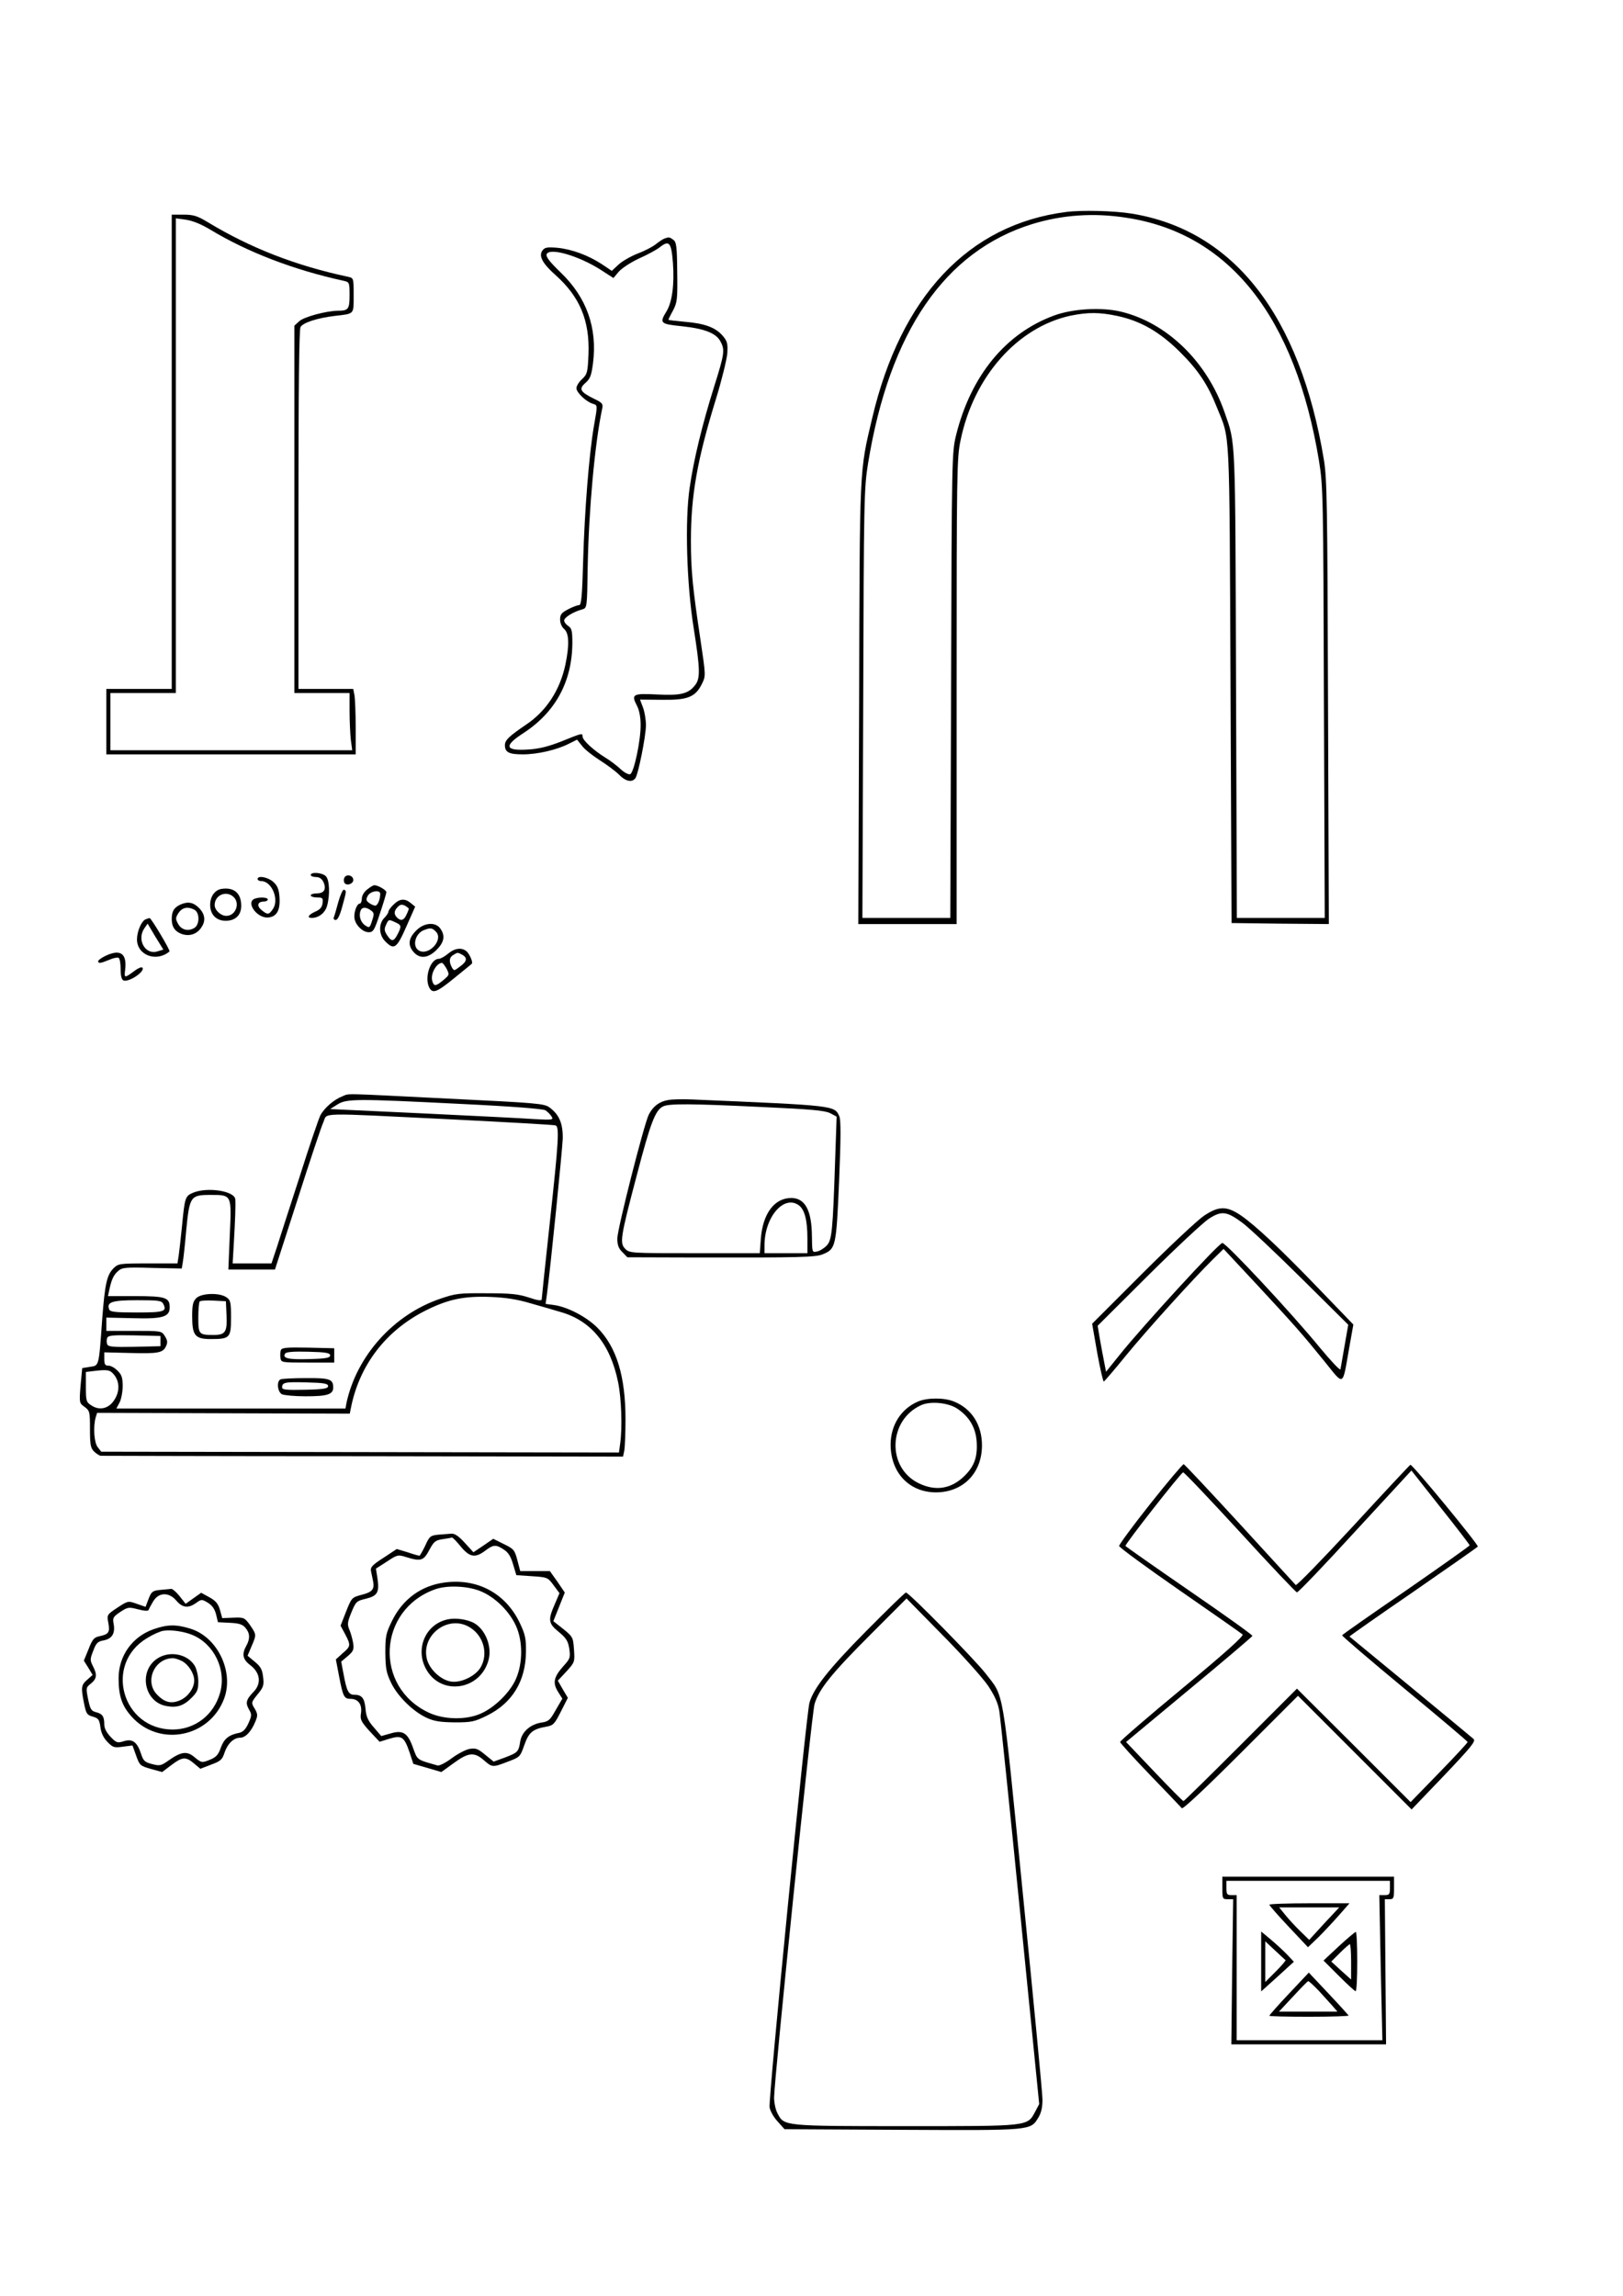 <?xml version="1.0" encoding="UTF-8" standalone="yes"?>
<svg version="1.0" xmlns="http://www.w3.org/2000/svg" width="210mm" height="297mm" viewBox="0 0 794 1123" preserveAspectRatio="xMidYMid meet">
  <g transform="translate(0,1123) scale(0.1,-0.1)" fill="#000000" stroke="none">
    <path d="M5215 10193 c-477 -61 -808 -413 -948 -1008 -63 -267 -61 -220 -64
-1397 l-4 -1078 241 0 240 0 0 1138 c0 1069 1 1142 19 1227 64 313 279 555
539 611 85 17 140 17 226 -1 115 -24 209 -78 307 -175 90 -89 138 -161 182
-272 66 -164 61 -66 67 -1353 l5 -1170 238 -3 238 -2 -4 1082 c-3 971 -5 1094
-20 1188 -117 708 -442 1124 -940 1205 -84 14 -247 18 -322 8z m295 -28 c504
-76 827 -484 943 -1190 20 -126 21 -163 24 -1182 l4 -1053 -215 0 -215 0 -4
1143 c-4 1233 -1 1171 -56 1330 -86 249 -284 440 -509 493 -94 22 -234 14
-324 -19 -239 -87 -409 -296 -481 -587 -20 -83 -21 -110 -24 -1222 l-4 -1138
-215 0 -215 0 4 1048 c3 1009 4 1052 24 1177 105 643 376 1037 803 1169 147
45 301 56 460 31z"/>
    <path d="M840 9020 l0 -1160 -160 0 -160 0 0 -160 0 -160 610 0 610 0 0 129
c0 71 -3 143 -6 160 l-6 31 -134 0 -134 0 0 876 c0 578 3 882 10 894 12 22 84
45 170 55 95 11 90 6 90 100 0 84 0 85 -27 91 -258 55 -478 141 -688 268 -50
30 -69 36 -117 36 l-58 0 0 -1160z m188 1087 c182 -110 407 -197 655 -251 26
-6 27 -9 27 -70 0 -69 -6 -76 -58 -76 -57 -1 -166 -30 -189 -52 l-23 -21 0
-899 0 -898 135 0 135 0 0 -87 c0 -49 3 -112 6 -140 l7 -53 -592 0 -591 0 0
140 0 140 160 0 160 0 0 1161 0 1161 51 -7 c32 -5 74 -22 117 -48z"/>
    <path d="M3250 10063 c-8 -3 -27 -16 -41 -27 -14 -12 -54 -33 -89 -46 -35 -14
-77 -38 -95 -55 l-32 -30 -49 33 c-66 43 -146 73 -218 80 -49 4 -61 2 -72 -13
-20 -26 -1 -63 63 -120 119 -106 168 -222 162 -387 -4 -90 -6 -98 -31 -122
-16 -14 -28 -34 -28 -45 0 -21 47 -66 80 -76 24 -8 24 -3 5 -112 -24 -142 -45
-412 -52 -650 -5 -180 -9 -223 -20 -223 -8 0 -32 -9 -53 -20 -33 -17 -40 -26
-40 -50 0 -18 8 -37 20 -47 24 -21 26 -77 6 -174 -27 -126 -94 -228 -193 -294
-82 -56 -103 -75 -103 -100 0 -35 20 -45 88 -45 72 0 166 22 225 52 l40 20 24
-30 c12 -17 52 -48 86 -70 35 -22 78 -54 95 -71 32 -33 63 -40 80 -18 14 17
52 207 52 260 0 25 -6 63 -14 85 l-15 40 107 -1 c126 -2 164 13 196 78 19 39
19 39 -7 214 -38 252 -47 339 -47 486 0 222 31 397 123 695 28 91 52 190 55
221 3 48 0 60 -22 86 -35 41 -88 61 -186 69 -44 4 -80 8 -80 10 0 2 10 23 23
46 20 39 22 55 20 188 -1 125 -4 146 -19 157 -19 14 -21 14 -44 6z m42 -118
c8 -107 -4 -194 -32 -239 -35 -57 -30 -61 78 -72 110 -12 166 -34 187 -75 22
-41 19 -60 -31 -219 -59 -188 -100 -357 -120 -495 -24 -160 -15 -473 20 -690
31 -197 33 -244 6 -277 -33 -42 -70 -51 -186 -45 -119 6 -127 1 -98 -55 11
-20 18 -56 18 -93 1 -77 -33 -235 -51 -242 -8 -3 -29 8 -46 24 -18 17 -52 43
-77 58 -55 34 -110 84 -110 102 0 18 -1 18 -102 -23 -63 -25 -111 -37 -161
-40 -116 -8 -125 16 -28 79 158 102 240 253 241 442 0 59 -3 72 -20 83 -11 7
-20 19 -20 27 0 15 46 43 88 54 24 7 24 7 27 206 5 279 35 608 71 776 5 23 1
29 -39 48 -69 34 -77 48 -43 78 23 20 29 35 37 96 22 173 -31 322 -158 444
-54 52 -73 77 -69 89 13 35 157 -7 265 -76 l62 -40 26 31 c15 17 59 46 100 65
41 18 86 43 100 54 47 37 57 25 65 -75z"/>
    <path d="M1520 6950 c0 -5 11 -10 25 -10 17 0 29 -8 37 -24 16 -35 4 -56 -32
-56 -16 0 -30 -4 -30 -10 0 -5 14 -10 31 -10 27 0 30 -3 27 -27 -2 -20 -12
-32 -35 -42 -34 -15 -44 -31 -18 -31 34 0 65 24 75 59 15 55 12 127 -6 145
-17 18 -74 22 -74 6z"/>
    <path d="M1684 6935 c-4 -9 -2 -21 3 -26 14 -14 45 1 41 20 -4 22 -37 26 -44
6z"/>
    <path d="M1260 6930 c0 -5 8 -10 18 -10 51 0 88 -88 58 -135 -20 -30 -27 -31
-56 -7 -26 21 -20 42 11 42 10 0 19 5 19 10 0 11 -39 13 -64 4 -46 -18 12 -97
66 -92 43 4 60 37 55 102 -3 39 -11 55 -31 73 -27 23 -76 32 -76 13z"/>
    <path d="M1796 6879 c-15 -12 -26 -30 -26 -45 0 -13 -5 -24 -10 -24 -16 0 -32
-51 -25 -77 8 -33 41 -63 69 -63 22 0 28 10 55 93 17 50 31 97 31 103 0 10
-41 34 -59 34 -5 0 -20 -9 -35 -21z m64 -21 c0 -28 -13 -58 -24 -58 -7 0 -20
6 -30 13 -15 11 -17 17 -7 35 13 24 61 31 61 10z m-46 -81 c17 -12 17 -18 6
-51 -11 -35 -13 -36 -33 -23 -23 15 -33 47 -23 73 7 18 27 18 50 1z"/>
    <path d="M1084 6882 c-33 -5 -56 -37 -56 -78 0 -48 30 -78 76 -78 48 0 76 28
76 73 0 62 -35 92 -96 83z m58 -39 c34 -31 11 -93 -35 -93 -27 0 -57 28 -57
53 0 48 56 73 92 40z"/>
    <path d="M1655 6818 c-9 -34 -19 -68 -22 -75 -3 -7 1 -13 9 -13 10 0 21 23 33
68 20 74 21 75 7 80 -5 1 -17 -25 -27 -60z"/>
    <path d="M1925 6805 c-14 -13 -25 -29 -25 -35 0 -5 -9 -19 -20 -30 -29 -29
-27 -84 5 -115 43 -44 56 -34 103 73 l43 97 -22 18 c-29 24 -55 21 -84 -8z
m75 -20 c0 -2 -5 -16 -12 -30 -12 -27 -27 -32 -46 -13 -16 16 -15 33 4 52 12
12 20 13 35 6 10 -6 19 -13 19 -15z m-65 -67 c29 -13 30 -19 10 -58 -19 -37
-30 -37 -51 -5 -14 21 -15 31 -6 50 13 29 13 29 47 13z"/>
    <path d="M884 6806 c-33 -15 -44 -33 -44 -72 0 -38 16 -61 50 -73 37 -12 72
-1 94 31 22 31 20 62 -6 92 -30 32 -56 38 -94 22z m67 -26 c27 -15 26 -75 -2
-90 -30 -17 -62 -8 -78 21 -13 24 -13 29 2 53 18 27 45 33 78 16z"/>
    <path d="M712 6733 c-20 -8 -42 -59 -42 -98 0 -78 96 -113 159 -59 5 5 -90
164 -97 163 -4 0 -13 -3 -20 -6z m57 -157 c-59 -18 -101 58 -63 113 l16 23 38
-64 39 -63 -30 -9z"/>
    <path d="M2041 6683 c-41 -38 -48 -72 -21 -106 31 -39 73 -36 116 7 37 37 43
69 18 104 -22 32 -75 30 -113 -5z m93 -12 c35 -39 -36 -117 -84 -91 -35 19
-20 83 23 100 33 13 42 12 61 -9z"/>
    <path d="M2192 6565 c-17 -14 -37 -25 -45 -25 -42 0 -72 -92 -47 -141 17 -31
37 -23 124 48 44 36 83 67 84 69 7 5 -9 44 -24 59 -23 22 -59 18 -92 -10z m69
-5 c27 -15 24 -33 -11 -58 -29 -22 -29 -22 -40 -3 -15 29 -12 49 8 60 21 13
20 13 43 1z m-76 -69 c14 -29 14 -30 -16 -55 -38 -32 -47 -32 -55 -2 -8 33 21
85 48 86 4 0 14 -13 23 -29z"/>
    <path d="M513 6553 c-18 -9 -33 -20 -33 -25 0 -12 13 -10 54 7 20 9 41 13 46
10 6 -4 10 -29 10 -56 0 -33 5 -51 14 -55 27 -10 109 46 92 63 -3 4 -19 -2
-34 -13 -54 -40 -55 -40 -50 2 10 81 -24 104 -99 67z"/>
    <path d="M1674 5867 c-41 -16 -88 -57 -107 -93 -8 -16 -54 -150 -101 -299 -48
-148 -99 -305 -112 -347 l-26 -78 -95 0 -95 0 6 103 c6 105 9 178 7 210 -2 41
-135 62 -206 33 -39 -17 -41 -20 -55 -166 -6 -58 -13 -122 -16 -142 l-6 -38
-144 0 c-139 0 -146 -1 -169 -24 -32 -32 -42 -76 -55 -246 -17 -239 -15 -229
-60 -236 l-38 -6 -8 -86 c-7 -84 -6 -86 20 -104 25 -19 26 -24 26 -109 0 -76
3 -92 20 -109 11 -11 26 -20 32 -21 7 0 585 -2 1285 -2 l1271 -2 6 29 c3 16 6
84 6 153 0 212 -44 355 -138 449 -52 52 -143 100 -209 110 l-44 6 6 42 c18
133 76 712 78 767 1 73 -17 117 -65 152 -25 19 -62 22 -495 43 -540 27 -480
26 -519 11z m583 -37 c250 -12 399 -24 411 -31 11 -7 24 -20 30 -30 11 -17 6
-18 -86 -13 -53 4 -299 16 -547 28 l-450 21 35 22 c45 29 90 29 607 3z m-58
-75 c278 -14 512 -27 519 -30 19 -7 15 -76 -28 -472 -22 -203 -40 -373 -40
-379 0 -8 -21 -5 -62 9 -52 17 -89 21 -208 21 -134 1 -151 -1 -227 -27 -228
-78 -408 -279 -458 -509 l-5 -28 -560 0 -561 0 16 30 c8 16 15 52 15 80 0 41
-5 56 -25 75 -13 14 -33 25 -45 25 -16 0 -20 6 -20 33 l0 32 121 -3 c142 -4
166 0 181 33 9 19 7 29 -6 50 -16 25 -18 25 -151 25 l-135 0 0 33 0 32 131 -3
c144 -4 179 6 179 53 0 48 -20 55 -167 55 l-135 0 7 33 c11 50 21 71 43 90 19
17 36 19 166 15 l145 -3 5 30 c3 17 11 88 17 159 16 163 21 171 116 171 108 0
106 4 97 -197 l-7 -168 114 0 114 0 110 341 c60 188 117 359 127 380 21 48
-40 46 617 14z m396 -900 c50 -14 115 -33 145 -42 151 -42 246 -157 284 -345
16 -79 21 -220 10 -299 l-6 -44 -1267 2 -1266 2 -17 22 c-18 22 -23 100 -10
146 l7 22 618 -2 618 -2 5 25 c41 212 172 383 369 481 109 54 185 70 315 65
75 -3 131 -12 195 -31z m-1797 -2 c20 -38 6 -43 -129 -43 -107 0 -131 3 -135
15 -14 36 14 45 137 45 103 0 119 -2 127 -17z m-13 -183 l0 -25 -128 -3 c-107
-2 -128 0 -133 13 -3 8 -3 22 0 30 5 13 26 15 133 13 l128 -3 0 -25z m-226
-166 c27 -35 27 -83 -2 -125 -27 -40 -72 -50 -111 -23 -24 15 -26 22 -26 90
l0 73 33 4 c75 9 85 7 106 -19z"/>
    <path d="M960 4880 c-16 -16 -20 -33 -20 -88 0 -95 14 -112 91 -112 94 0 99 6
99 105 0 75 -2 85 -22 99 -34 24 -123 21 -148 -4z m148 -83 c4 -83 -6 -97 -63
-97 -72 0 -75 3 -75 84 0 40 3 76 7 80 4 4 34 6 68 4 l60 -3 3 -68z"/>
    <path d="M1374 4626 c-3 -8 -4 -25 -2 -38 3 -23 5 -23 133 -23 l130 0 0 35 0
35 -128 3 c-104 2 -128 0 -133 -12z m241 -26 c0 -12 -20 -16 -104 -18 -101 -3
-131 4 -116 27 4 8 42 11 113 9 87 -2 107 -6 107 -18z"/>
    <path d="M1373 4483 c-21 -8 -16 -61 6 -73 11 -5 63 -10 116 -10 106 0 135 9
135 43 0 41 -17 47 -135 46 -60 0 -116 -3 -122 -6z m232 -33 c0 -12 -20 -16
-112 -18 -90 -2 -113 0 -113 11 0 25 13 28 119 25 86 -2 106 -6 106 -18z"/>
    <path d="M3268 5849 c-42 -7 -73 -30 -94 -71 -23 -45 -154 -560 -154 -606 0
-32 6 -49 25 -67 l24 -25 328 -1 c516 -1 594 1 629 16 63 26 65 36 79 357 9
218 9 299 1 318 -24 53 -19 52 -721 82 -44 2 -97 1 -117 -3z m459 -34 c242
-11 308 -17 334 -30 l32 -17 -7 -202 c-12 -365 -16 -403 -43 -430 -13 -13 -34
-26 -47 -28 -23 -5 -23 -3 -24 76 -1 126 -34 186 -101 186 -83 0 -140 -77
-149 -201 l-5 -69 -318 0 c-312 0 -319 0 -340 21 -28 28 -25 53 57 363 66 253
90 316 128 334 29 14 130 14 483 -3z m180 -480 c29 -20 43 -73 43 -162 l0 -73
-105 0 -105 0 0 38 c0 138 94 248 167 197z"/>
    <path d="M5890 5283 c-30 -20 -166 -147 -301 -282 l-246 -246 25 -143 c14 -78
29 -141 32 -140 4 2 53 59 109 128 105 128 327 373 423 468 l54 53 166 -178
c185 -200 214 -232 330 -375 95 -118 85 -123 118 65 l21 118 -163 169 c-189
197 -317 317 -389 366 -69 46 -107 45 -179 -3z m189 -35 c31 -23 160 -144 287
-270 l230 -228 -18 -103 c-10 -56 -19 -108 -20 -115 -2 -7 -46 40 -100 105
-140 171 -459 513 -478 513 -17 0 -392 -409 -503 -548 l-66 -82 -10 52 c-6 29
-15 80 -21 113 l-10 60 247 246 c137 136 271 261 298 278 62 40 87 36 164 -21z"/>
    <path d="M4490 4374 c-82 -36 -132 -114 -133 -209 0 -138 90 -234 221 -235
133 0 226 94 226 230 0 100 -50 179 -136 214 -47 20 -132 20 -178 0z m194 -35
c58 -39 89 -92 94 -159 5 -75 -10 -120 -58 -168 -66 -66 -144 -78 -228 -36
-154 77 -146 307 13 380 46 22 135 13 179 -17z"/>
    <path d="M5629 3876 c-85 -107 -154 -201 -154 -208 0 -7 134 -105 297 -218
163 -113 302 -210 307 -215 7 -7 -86 -91 -294 -263 -168 -139 -305 -257 -305
-263 0 -5 66 -78 147 -162 80 -83 150 -156 155 -162 5 -6 119 101 288 270
l280 280 278 -278 278 -278 159 166 c133 140 156 168 144 179 -12 11 -600 496
-607 501 -1 1 139 100 313 219 173 120 315 219 315 221 0 14 -322 405 -330
400 -5 -3 -132 -139 -281 -301 -150 -162 -275 -291 -280 -287 -4 4 -127 139
-273 298 -147 160 -270 291 -275 293 -4 1 -77 -85 -162 -192z m1561 -205 c0
-3 -140 -102 -310 -220 -171 -117 -312 -216 -314 -220 -2 -3 136 -121 305
-261 170 -140 309 -258 309 -261 0 -4 -63 -72 -139 -150 l-140 -144 -278 278
-278 277 -275 -275 c-151 -151 -277 -275 -280 -275 -4 0 -68 65 -144 145
l-137 144 308 256 c169 140 309 259 310 263 2 4 -137 103 -307 220 -170 117
-311 216 -314 220 -4 7 269 355 282 360 5 1 129 -130 278 -292 148 -162 274
-295 279 -295 6 -1 134 133 285 298 l275 298 142 -180 c79 -99 143 -183 143
-186z"/>
    <path d="M2144 3723 c-38 -4 -43 -7 -64 -54 -13 -27 -26 -49 -28 -49 -3 0 -29
7 -58 17 l-53 16 -65 -43 c-56 -36 -65 -46 -61 -66 3 -13 7 -35 10 -48 8 -40
-4 -54 -56 -67 -48 -13 -49 -14 -76 -82 l-27 -69 22 -41 c29 -55 28 -60 -12
-94 l-33 -30 16 -84 c19 -98 24 -109 56 -109 37 0 57 -27 51 -69 -5 -32 -1
-41 42 -89 l49 -52 48 15 c61 18 72 10 99 -68 l18 -55 69 -20 68 -20 61 44
c71 52 100 55 147 14 41 -36 43 -36 118 -7 59 22 60 24 80 81 22 62 40 78 108
90 34 6 40 13 71 74 l34 67 -25 42 -24 42 42 45 c41 45 41 47 37 107 -5 65 -3
62 -77 120 l-24 19 28 70 28 70 -36 53 -37 52 -72 0 -73 0 -14 53 c-13 50 -18
56 -66 79 l-52 26 -48 -33 -49 -33 -42 46 c-30 33 -49 46 -66 45 -12 -1 -41
-3 -64 -5z m110 -58 c44 -53 71 -57 120 -20 40 30 52 31 91 5 22 -14 34 -34
45 -72 l16 -53 76 -5 c76 -5 78 -6 106 -44 l29 -39 -23 -54 c-34 -77 -32 -94
20 -136 36 -30 45 -44 51 -82 6 -43 4 -49 -29 -85 -47 -53 -53 -81 -27 -124
l22 -35 -32 -55 c-28 -50 -35 -57 -71 -62 -54 -9 -95 -45 -103 -92 -8 -51 -12
-55 -75 -79 l-55 -20 -42 34 c-36 30 -46 33 -77 28 -19 -4 -59 -25 -87 -46
-29 -22 -60 -37 -68 -35 -105 30 -98 25 -121 88 -26 73 -50 87 -112 68 l-43
-12 -36 42 c-29 33 -38 53 -41 92 -5 52 -18 68 -55 68 -28 0 -37 18 -52 99
l-12 63 32 27 c27 23 31 32 27 61 -3 19 -11 49 -18 66 -12 28 -11 38 9 87 22
53 25 56 72 67 56 14 66 31 55 103 l-7 44 53 34 c51 34 55 35 93 23 74 -23 87
-19 115 34 22 41 30 48 65 53 22 3 43 7 46 8 4 0 23 -19 43 -44z"/>
    <path d="M2174 3489 c-113 -15 -204 -81 -256 -187 -30 -61 -33 -75 -33 -157 1
-77 5 -98 28 -146 32 -67 109 -142 175 -172 37 -17 67 -21 137 -22 82 0 96 3
157 33 124 61 190 169 191 313 1 64 -4 85 -30 140 -69 145 -207 220 -369 198z
m171 -40 c77 -29 155 -107 185 -186 30 -79 25 -186 -12 -258 -32 -62 -102
-129 -166 -157 -71 -32 -180 -30 -253 4 -271 125 -252 504 30 604 56 20 152
17 216 -7z"/>
    <path d="M2191 3309 c-107 -22 -160 -140 -109 -239 70 -137 267 -111 308 40
18 67 -16 151 -73 182 -33 17 -88 25 -126 17z m107 -39 c69 -42 92 -132 52
-198 -27 -43 -99 -76 -146 -67 -49 9 -101 58 -115 107 -32 120 104 222 209
158z"/>
    <path d="M784 3453 c-38 -4 -43 -8 -57 -43 l-15 -40 -43 15 c-42 15 -43 15
-95 -19 -51 -34 -52 -35 -44 -75 8 -46 2 -55 -45 -65 -25 -5 -34 -16 -52 -63
l-23 -56 22 -35 21 -35 -26 -23 c-30 -26 -32 -37 -16 -116 10 -50 14 -57 43
-65 27 -8 32 -14 37 -51 3 -27 15 -53 34 -72 27 -28 33 -30 76 -24 l47 6 18
-50 c17 -48 20 -50 73 -65 l54 -15 45 34 c54 41 71 42 111 8 l31 -26 52 20
c46 17 55 24 66 58 15 45 45 74 77 74 26 0 55 31 75 81 11 27 11 35 -4 61 -18
29 -18 30 14 70 29 35 32 45 27 85 -4 36 -12 51 -40 74 l-36 30 19 45 c25 58
25 58 -7 105 -27 37 -30 38 -82 36 l-54 -2 -11 40 c-9 31 -21 45 -52 62 l-40
22 -38 -27 -38 -27 -30 38 c-16 20 -35 36 -41 35 -7 -1 -31 -3 -53 -5z m79
-53 c30 -35 58 -38 96 -11 27 19 28 19 58 1 21 -13 33 -30 40 -57 l9 -38 58
-3 c46 -2 63 -8 77 -25 22 -26 23 -53 4 -87 -23 -41 -18 -67 19 -95 49 -37 56
-89 17 -130 -38 -39 -41 -55 -23 -87 14 -24 14 -30 -3 -68 -13 -28 -26 -42
-44 -46 -52 -10 -75 -29 -91 -73 -11 -33 -23 -46 -49 -57 -44 -18 -44 -18 -80
11 -36 31 -65 27 -126 -16 -37 -26 -43 -28 -81 -18 -36 9 -43 16 -54 50 -19
58 -42 75 -84 62 -32 -10 -37 -8 -65 21 -20 21 -31 42 -31 61 0 39 -9 52 -41
60 -23 6 -28 15 -38 63 -11 55 -11 58 14 77 29 24 31 44 9 86 -14 28 -14 34 2
74 14 38 22 46 51 51 41 8 57 34 49 80 -6 30 -3 35 32 59 37 24 41 25 87 13
31 -8 50 -9 52 -3 2 6 12 25 23 43 27 44 77 45 113 2z"/>
    <path d="M752 3261 c-105 -36 -172 -131 -172 -240 0 -86 16 -134 62 -186 135
-153 384 -105 455 88 48 132 -35 302 -168 341 -68 21 -111 20 -177 -3z m188
-28 c108 -44 169 -172 136 -285 -31 -108 -123 -178 -232 -178 -247 1 -337 320
-125 447 29 18 65 34 80 36 37 6 100 -3 141 -20z"/>
    <path d="M769 3117 c-93 -62 -64 -212 44 -232 52 -10 85 1 124 40 28 28 33 40
33 80 0 26 -8 60 -17 76 -35 59 -124 76 -184 36z m121 -12 c32 -17 60 -61 60
-95 0 -36 -28 -77 -65 -95 -45 -21 -78 -14 -116 25 -63 63 -16 176 74 179 10
1 31 -6 47 -14z"/>
    <path d="M4238 3252 c-183 -185 -258 -280 -278 -351 -16 -57 -202 -1942 -195
-1979 3 -19 21 -50 40 -70 l33 -37 576 -3 c636 -3 627 -4 666 60 14 23 20 50
20 88 0 30 -43 479 -95 997 -104 1046 -91 967 -184 1088 -50 65 -374 395 -389
395 -5 0 -92 -85 -194 -188z m596 -268 c33 -50 49 -86 55 -125 5 -30 51 -474
102 -987 l93 -934 -19 -36 c-40 -74 -24 -72 -633 -72 -600 0 -596 0 -628 62
-10 18 -17 53 -17 78 2 105 184 1879 198 1925 22 73 83 149 277 343 l173 173
176 -179 c97 -98 197 -210 223 -248z"/>
    <path d="M5980 1995 c0 -53 1 -55 26 -55 l27 0 -5 -355 -4 -355 378 0 379 0
-3 355 -3 355 23 0 c20 0 22 5 22 55 l0 55 -420 0 -420 0 0 -55z m820 0 c0
-31 -3 -35 -26 -35 l-26 0 7 -355 8 -355 -357 0 -356 0 0 355 0 355 -25 0
c-22 0 -25 4 -25 35 l0 35 400 0 400 0 0 -35z"/>
    <path d="M6210 1913 c1 -5 43 -53 95 -108 l94 -100 52 50 c28 28 73 76 101
108 l50 57 -196 0 c-108 0 -196 -3 -196 -7z m268 -92 l-73 -80 -43 42 c-24 23
-57 59 -74 80 l-30 37 147 0 147 0 -74 -79z"/>
    <path d="M6170 1635 l0 -146 80 72 80 73 -32 34 c-18 19 -54 52 -80 74 l-48
40 0 -147z m119 7 c3 -1 -18 -26 -47 -55 l-52 -52 0 100 0 99 47 -44 c26 -25
50 -46 52 -48z"/>
    <path d="M6550 1710 l-75 -70 75 -75 c41 -41 78 -75 82 -75 5 0 8 65 8 145 0
80 -3 145 -7 145 -5 -1 -42 -32 -83 -70z m60 -76 l0 -87 -49 44 -48 44 43 43
c23 23 45 42 48 42 3 0 6 -39 6 -86z"/>
    <path d="M6306 1478 c-53 -56 -96 -105 -96 -108 0 -3 88 -5 195 -5 107 0 194
3 193 6 -2 3 -46 52 -99 108 l-96 102 -97 -103z m145 15 c24 -27 55 -60 68
-75 l24 -28 -143 0 -143 0 69 74 c38 41 71 75 74 75 3 1 26 -20 51 -46z"/>
  </g>
</svg>